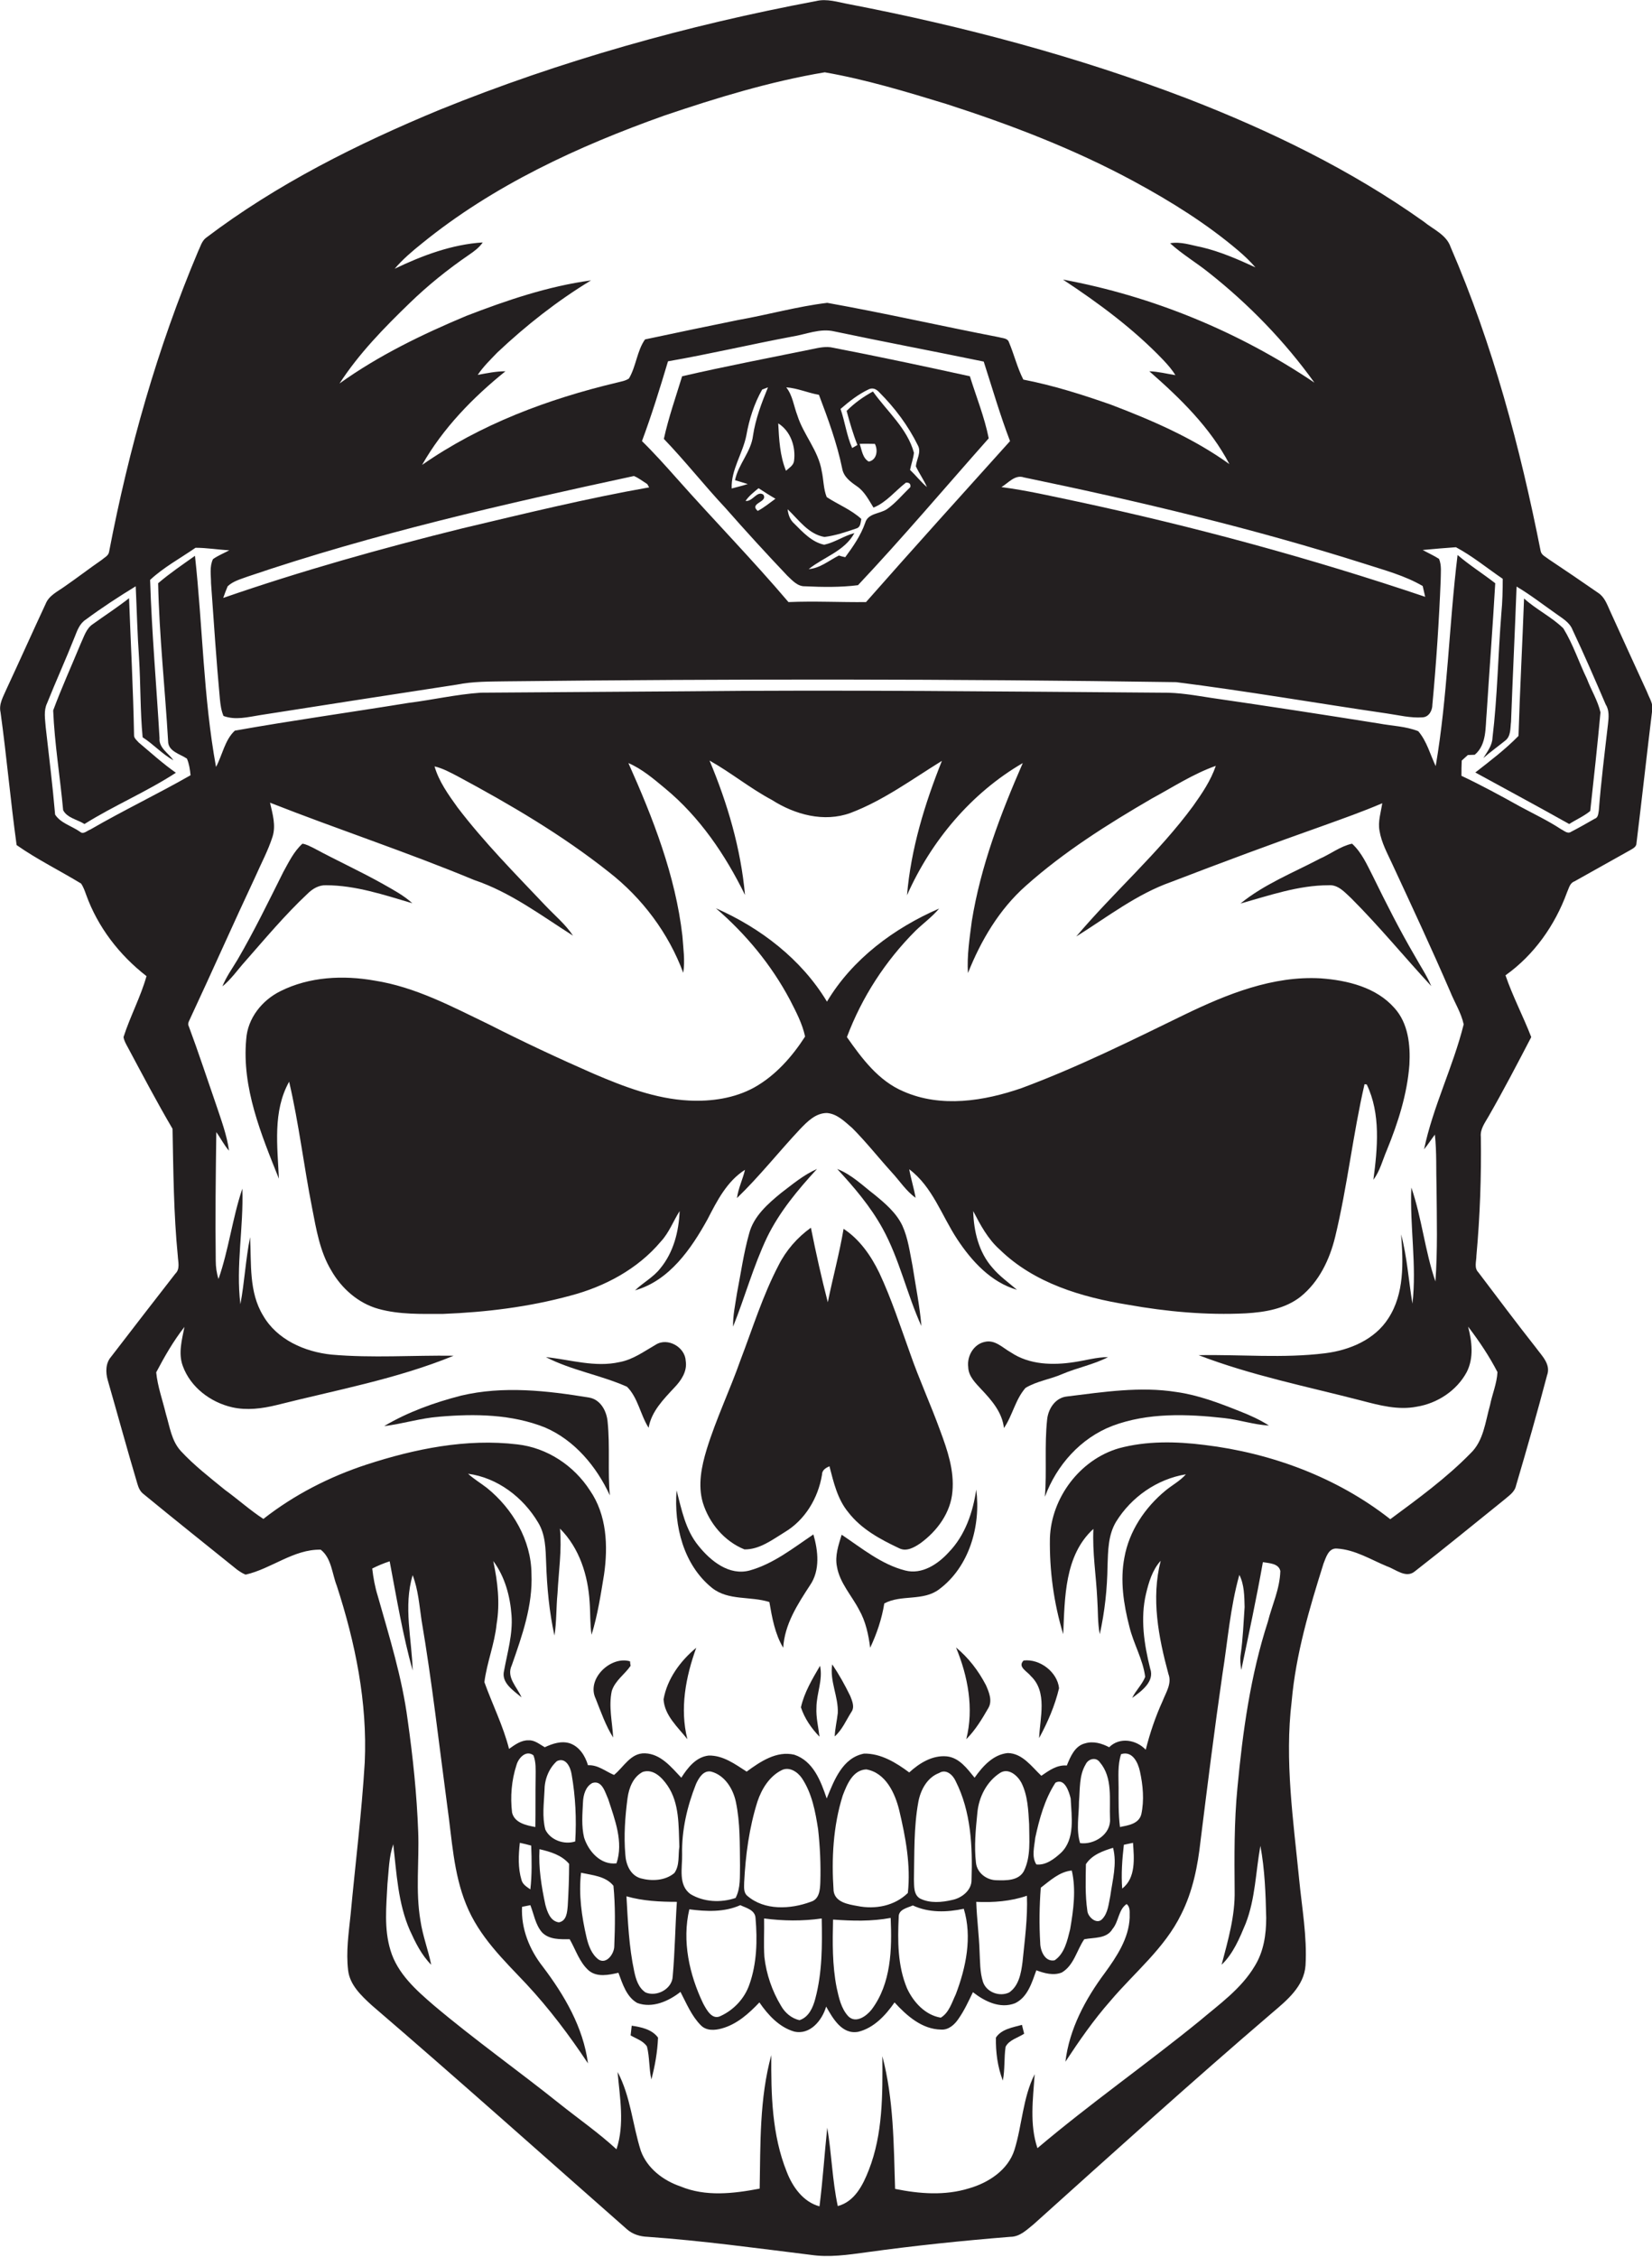 <?xml version="1.0" encoding="utf-8"?>
<!-- Generator: Adobe Illustrator 19.2.0, SVG Export Plug-In . SVG Version: 6.00 Build 0)  -->
<svg version="1.1" id="Layer_1" xmlns="http://www.w3.org/2000/svg" xmlns:xlink="http://www.w3.org/1999/xlink" x="0px" y="0px"
	 viewBox="0 0 596.5 814.5" enable-background="new 0 0 596.5 814.5" xml:space="preserve">
<g>
	<path fill="#231F20" d="M594.6,249.5c-4.4-9.6-8.8-19.2-13.2-28.9c-1.1-2.4-2-5.1-4.3-6.6c-5.9-4.1-11.8-8.1-17.8-12.1
		c-1.1-0.9-2.7-1.5-3-3c-7.4-37.4-17.3-74.6-32.5-109.7c-1.5-4.5-6.3-6.4-9.7-9.2c-26.3-18.7-55.6-32.9-85.6-44.5
		c-39.5-15.1-80.5-26-122-34c-3.9-0.7-7.9-2.1-11.9-1.1c-46.4,8.7-92.1,21.5-135.8,39.2C129.1,51.9,100,66.4,74.3,85.9
		c-1.5,1.2-2,3.3-2.8,4.9c-14.7,34.8-25,71.3-32.1,108.3c-0.2,1.5-1.7,2.1-2.7,3c-4.5,3.1-8.9,6.5-13.4,9.6
		c-2.5,1.8-5.6,3.2-6.8,6.2c-4.8,10.3-9.4,20.6-14.2,30.9c-1.1,2.6-2.8,5.3-2.1,8.3c2.2,15.9,3.6,32,5.8,47.9
		c7.4,5.2,15.6,9.2,23.3,13.9c0.8,1.2,1.3,2.6,1.8,4c4.2,11.7,12,21.8,21.8,29.4c-2.1,7.5-5.9,14.5-8.3,22c0.2,1.3,0.9,2.5,1.5,3.6
		c5.3,9.9,10.5,19.8,16.2,29.5c0.3,15.3,0.4,30.7,1.9,45.9c0.1,2.1,0.9,4.7-0.9,6.4c-7.8,10-15.5,20-23.2,30c-2,2.3-2,5.6-1.2,8.4
		c3.6,12.5,7,25,10.7,37.4c0.4,1.4,1,2.8,2.2,3.7c11.2,9.2,22.5,18.2,33.8,27.3c1,0.7,2,1.4,3.1,1.8c9.3-2.1,17.3-9.2,27.1-9
		c3.9,3,4.1,8.7,5.8,13c6.7,20.6,11.1,42.1,10.1,63.8c-1.1,18.3-3.4,36.6-5.1,54.9c-0.7,6.7-1.7,13.4-0.9,20.1
		c0.6,5.3,4.8,9.2,8.5,12.6c31,26.6,61.4,53.8,92.1,80.8c2.1,1.9,4.8,2.7,7.6,2.8c19.7,1.4,39.3,4.1,58.8,6.5c6.7,1,13.4,0,20-0.9
		c17.3-2.4,34.7-4.2,52.1-5.6c3.5,0,6-2.6,8.5-4.6c28.5-25.6,56.9-51.3,86-76.2c5.3-4.5,11.6-9.6,12.1-17.2
		c0.6-10.4-1.3-20.7-2.3-31c-2.1-21.3-5.3-42.9-2.7-64.3c1.5-17,6.4-33.5,11.5-49.7c0.9-2.2,1.8-5.7,4.9-5.4c6.5,0.4,12.2,4,18,6.4
		c3.2,1.1,6.9,4.5,10.1,1.8c10.8-8.4,21.4-17.1,32.1-25.7c1.7-1.5,3.9-2.8,4.4-5.2c3.9-13.2,7.7-26.5,11.2-39.8c1.5-4-1.9-7.1-4-10
		c-7.1-9-13.9-18.1-20.8-27.2c-1.6-1.6-0.7-4-0.7-6c1.3-14.3,1.8-28.6,1.6-42.9c-0.3-2.8,1.5-5.1,2.8-7.4c5.4-9.4,10.4-19,15.4-28.6
		c-2.9-7.5-6.7-14.7-9.3-22.3c10.3-7.3,17.9-18.1,22.2-29.9c0.7-1.5,1-3.4,2.7-4c6.7-3.7,13.3-7.5,20-11.2c1-0.6,2.4-1.2,2.4-2.6
		c2-16.3,3.8-32.7,5.8-49C596.5,253.2,595.3,251.4,594.6,249.5z M513.7,211.5c0.3,1.3,0.6,2.6,0.9,3.9
		c-41.2-13.9-83.2-25.3-125.7-34.4c-9.1-1.9-18.1-4-27.3-5.2c2.5-1.5,4.9-4.6,8.1-3.5c41.5,8.6,82.8,18.4,123.1,31.2
		C499.9,205.8,507.2,207.7,513.7,211.5z M312.7,217.3c-9.3,0.1-18.6-0.4-28,0c-13-15.3-27-29.6-40.3-44.6
		c-4.1-4.6-8.2-9.2-12.6-13.5c3.5-9.4,6.5-19.1,9.4-28.8c15-2.6,29.8-6.1,44.7-8.9c5.1-0.8,10.2-3.1,15.3-1.9
		c18,3.8,36.1,7.2,54,10.9c3.1,9.6,5.9,19.3,9.5,28.7C347.3,178.5,329.9,197.8,312.7,217.3z M142.5,97c2.9-3.4,6.3-6.3,9.8-9.1
		c25.8-21,56.4-35.1,87.6-46.2c18.9-6.4,38.2-12.3,57.9-15.6c14.9,2.6,29.4,7,43.8,11.4c23.3,7.5,46.3,16.3,67.9,28
		c13.3,7.2,26.3,15.3,37.8,25.1c2.1,1.8,4.2,3.8,6,5.9c-6.3-2.9-12.7-5.7-19.5-7.3c-3.7-0.7-7.5-2.1-11.3-1.4c4.4,4,9.5,7,14.1,10.7
		c14.4,11.4,27.3,24.7,38,39.6c-27.3-18.4-58.4-31.2-90.8-37.2c12.9,8.5,25.5,17.8,36.2,29c1.6,1.7,3.2,3.5,4.4,5.5
		c-3.1-0.5-6.2-1.3-9.4-1.4c11.1,9.7,22,20.3,28.9,33.5c-13.1-9.4-27.9-15.8-42.9-21.5c-10.3-3.6-20.7-6.9-31.5-9
		c-2.2-4.3-3.3-9-5.2-13.5c-0.5-1.5-2.3-1.4-3.6-1.8c-20.7-4-41.3-8.7-62-12.4c-10.8,1.3-21.4,4.3-32.2,6.2
		c-11.2,2.3-22.4,4.6-33.6,7c-2.9,4.1-3.2,9.7-5.8,14.1c-1.3,0.9-2.9,1.1-4.4,1.5c-24.8,5.9-49.2,15-70.3,29.7
		c7.5-13.2,18.3-24.3,30.1-33.8c-3.4,0-6.7,0.7-10,1.3c2-3,4.6-5.5,7.1-8.1c10.4-9.8,21.6-18.6,33.8-26c-15.5,2.1-30.5,7.2-45,12.8
		c-16,6.7-31.7,14.3-45.8,24.4c7-10.8,16.1-20.1,25.3-29c6.6-6.4,13.8-12.2,21.4-17.4c1.9-1.3,3.7-2.6,5-4.5
		C163.2,88.2,152.5,92.2,142.5,97z M228.9,171.8c1.7,0.7,3.2,1.9,4.8,2.9c0.2,0.3,0.5,0.9,0.7,1.2c-22.7,4-45.1,9.5-67.5,14.8
		c-29.1,7.2-58,15.3-86.3,25.1c0.5-1.4,1-2.8,1.6-4.2c2-1.9,4.8-2.6,7.2-3.5C135,192.6,182,181.9,228.9,171.8z M457.8,585.3
		c-6.3,19.4-9.1,39.8-11,60c-1.2,12.3-1.1,24.7-1,37c0.2,9.2-2.4,18-4.7,26.8c4.2-4,6.5-9.6,8.7-14.9c3.5-9,3.6-18.7,5.3-28
		c1.6,8.6,1.9,17.3,2.1,26c0,6-0.9,12.1-4.1,17.3c-4.9,8.3-12.9,13.9-20.1,20c-19.2,15.6-39.5,29.8-58.4,45.8
		c-2.9-8.6-1.6-17.8-1-26.7c-4.3,8.5-4.5,18.3-7.3,27.3c-2.3,7.3-9.4,11.9-16.4,13.9c-8.7,2.7-17.9,2-26.7,0.2
		c-0.5-16-0.5-32.3-4.6-47.9c0.1,13.8,0.2,28.1-4.9,41.1c-2.1,5.4-5.1,11.4-11.2,13c-2-9.3-2.2-18.9-3.8-28.3
		c-1,9.5-1.6,19-2.8,28.4c-5.9-1.6-9.7-7-11.8-12.4c-5.4-13.4-5.7-28-5.6-42.2c-4.3,15.7-3.9,32.1-4.2,48.2
		c-9.4,1.8-19.5,3-28.6-0.8c-6.2-2.1-12-6.5-14.3-12.8c-3-9.4-3.7-19.7-8.4-28.5c0.8,9.3,2.6,18.8-0.4,27.9
		c-6.4-5.9-13.6-10.9-20.5-16.4c-15-12-30.7-23.1-45.4-35.5c-6.4-5.5-13.2-11.5-15.7-19.9c-2.4-7.8-1.5-16-1.1-24
		c0.5-4.8,0.5-9.7,2.1-14.3c1.2,10.5,1.7,21.3,6,31.1c2,4.4,4.2,8.9,7.7,12.4c-1.1-5.4-3.1-10.5-3.9-16c-1.8-10.6-0.4-21.3-0.8-32
		c-0.5-13.5-1.9-26.9-3.8-40.3c-2-15.3-6.6-30-10.8-44.8c-1-3.2-1.6-6.5-2-9.9c2-1,4.1-1.9,6.3-2.6c2.5,13.2,4.7,26.5,8.3,39.4
		c-0.3-11.4-3.4-23.1,0-34.4c2,5.2,2.4,10.8,3.2,16.2c3.8,22.3,6.3,44.7,9.3,67.1c1.7,11.9,2.2,24.2,6.8,35.5
		C173,699,181.9,707.4,190,716c8.3,8.9,15.6,18.6,22.3,28.7c-1.7-13-8.5-24.6-16.3-34.9c-4.8-6.1-7.9-13.7-7.5-21.6
		c1-0.2,2-0.4,3-0.6c1.3,3.3,1.8,7,4.2,9.8c2.6,2.7,6.6,2.5,10,2.5c2.2,3.8,3.5,8.3,6.9,11.3c3,2.5,7.2,1.6,10.7,0.8
		c1.5,4,2.9,8.7,6.8,10.9c5.4,2,11.3-0.6,15.6-4c2.2,4.2,4,8.7,7.4,12.1c2,2,5,1.8,7.5,1.1c5.5-1.5,9.8-5.4,13.6-9.4
		c3.1,4.5,7.1,8.9,12.5,10.5c5.8,1.4,10.2-4.1,11.6-9c2.4,4.2,5.7,10.2,11.6,9.1c5.7-1.4,9.9-6,13.1-10.6c4.4,4.8,9.9,9.7,16.8,9.8
		c2.7,0.2,4.9-1.8,6.3-3.9c2.1-3,3.6-6.3,5.2-9.6c4.2,3.3,9.8,6.1,15.2,4c4.6-2.2,6.1-7.5,7.7-11.9c2.9,1.1,6.2,2,9.2,0.8
		c4.4-2.6,5.4-8.1,8.1-12c3.5-0.7,8.1-0.1,10.2-3.7c2.3-2.7,2.1-7,5.1-9c1.5,1.2,1,3.3,1.1,4.9c-0.3,7.5-4.7,14.1-9,20
		c-7,9.4-12.8,20.2-14.2,32c5-7.6,10.2-15.1,16.2-21.9c8.7-10.3,19.6-19,25.6-31.3c4.2-8.3,6-17.5,7-26.6c2.5-20,5-40.1,7.9-60.1
		c1.9-11.9,2.8-24.1,6.1-35.8c1.8,3.5,1.8,7.7,1.9,11.6c-0.4,5.7-0.6,11.4-1.4,17c-0.3,1.9-0.1,3.8,0.2,5.7
		c2.7-12.9,5.5-25.9,7.8-38.9c2.2,0.4,5.7,0.4,6.3,3.2C462.1,573.6,459.3,579.3,457.8,585.3z M193.4,641.3c-0.1,6,0,12.1-0.1,18.1
		c-3.3-0.6-7.5-1.5-8.4-5.2c-0.7-5.7-0.2-11.7,1.6-17.2c0.7-2.5,3.4-5.5,6.1-3.5C193.6,636,193.4,638.7,193.4,641.3z M191.5,681.9
		c-1.3-0.9-2.8-1.8-3.2-3.4c-1.3-4.3-1.1-8.9-0.6-13.4c1.4,0.3,2.7,0.6,4.1,1C192,671.3,192.1,676.6,191.5,681.9z M205.5,672.7
		c0,5-0.2,10.1-0.5,15.1c-0.2,2.3-0.4,5.5-3.2,6c-3.1-0.4-4.2-3.8-4.9-6.4c-1.4-6.6-2.5-13.3-2.1-20
		C198.7,668.3,202.8,669.5,205.5,672.7z M196.6,646.3c0-4,1.5-8,4.5-10.7c3.2-1.5,4.9,2.2,5.3,4.8c1.4,8,1.8,16.1,1.3,24.2
		c-4,1.3-9-0.5-10.8-4.3C195.7,655.7,196.4,650.9,196.6,646.3z M221.5,680.6c0.7,7.2,0.6,14.5,0.3,21.8c0,2.7-2.8,6.7-5.7,4.8
		c-2.5-1.9-3.6-5-4.3-7.9c-1.8-7.7-2.9-15.6-2-23.4C213.9,676.8,218.7,677.1,221.5,680.6z M210.5,650.5c0.1-2.6,0.9-5.7,3.4-7
		c3.5-1.1,4.6,3.4,5.7,5.8c2.4,7.4,5.6,15.5,3,23.2c-5.7,0.7-10.1-4.3-11.7-9.3C209.9,659,210.3,654.7,210.5,650.5z M243.5,676
		c-3.3,2.8-8.2,3-12.2,1.9c-3.7-1.1-5.3-5-5.5-8.5c-0.6-6.8-0.1-13.7,0.8-20.5c0.5-3.6,2-7.6,5.5-9.4c3.8-1.2,6.9,2,8.9,4.9
		c4.4,6.4,4,14.6,4.3,22.1C244.8,669.6,245.5,673.2,243.5,676z M244.4,686.4c-0.6,9-0.7,17.9-1.5,26.9c-0.2,4.6-5.8,7.5-9.8,5.8
		c-2.6-1.7-3.5-4.8-4.1-7.6c-1.9-8.9-2.3-18.1-2.8-27.1C232.1,686.1,238.3,686.4,244.4,686.4z M251.3,643.9c1-2.2,2.7-5.1,5.5-4.5
		c4.9,1.3,7.9,6.2,8.9,10.9c1.6,7.6,1.4,15.3,1.5,23c-0.1,3.9,0.3,8.1-1.6,11.7c-5.3,1.8-11.5,1.5-16.3-1.4c-4.5-3.3-2.9-9.5-3-14.3
		C246.1,660.6,248.1,652,251.3,643.9z M275.9,692.4c6.9,0.9,13.9,1,20.8,0c0.2,9.7,0.2,19.5-2.3,28.9c-0.8,3.1-2.3,6.7-5.7,7.8
		c-2.9-0.6-5.3-2.7-6.7-5.2c-3.2-5.3-5.3-11.4-6-17.6C275.7,701.7,276,697.1,275.9,692.4z M296.2,679.3c-0.1,2.7-0.3,6.2-3.5,7.1
		c-7.3,2.7-16.7,3.2-22.9-2.2c-1.4-1.2-1.1-3.2-1.1-4.8c0.5-9.9,1.8-19.7,4.8-29.2c1.5-4.5,4.3-9.1,8.7-11.3
		c2.7-1.4,5.7,0.5,7.3,2.8c3.7,5.5,4.9,12.1,5.9,18.5C296.1,666.5,296.4,672.9,296.2,679.3z M272.8,692.2c0.7,8,0.5,16.4-2.2,24
		c-1.7,5-5.6,9.2-10.4,11.4c-3.1,1.6-5.1-2.3-6.3-4.5c-5-10.4-7.7-22.6-5-34c6.1,0.8,12.6,1.1,18.4-1.5
		C269.4,688.6,272.6,689.3,272.8,692.2z M348,688.9c3.1,10.2,0.8,21.2-2.9,30.9c-1.4,2.9-2.4,6.6-5.4,8.4
		c-5.6-0.9-9.9-5.6-12.2-10.6c-3.4-8.1-3.4-17.1-3-25.7c-0.1-2.8,3.1-3.3,5.1-4.2C335.4,690.4,341.9,690.2,348,688.9z M330,678.3
		c0.2-9.3-0.1-18.8,1.6-28c0.8-4.3,3.2-8.8,7.5-10.4c2.5-1.6,5,0.7,6,3c5.5,10.9,6.1,23.5,5.7,35.5c0.1,3.8-3.5,6.6-6.9,7.3
		c-3.8,0.9-8.1,1.3-11.7-0.5C329.8,683.8,330.1,680.6,330,678.3z M327.8,683.2c-4.8,4.7-11.8,6-18.2,4.7c-3.3-0.6-8-1.3-8.6-5.4
		c-0.8-11.6-0.2-23.4,3.3-34.5c1.5-3.9,3.6-9.2,8.5-9.4c7,1.2,10.4,8.6,11.9,14.8C327,663.1,328.9,673.2,327.8,683.2z M314.7,725.3
		c-1.9,2.4-5.7,5.1-8.4,2.4c-2.6-2.8-3.4-6.7-4.2-10.3c-1.6-8.1-1.5-16.4-1.3-24.6c6.9,0.5,13.9,0.7,20.8-0.6
		C322.1,703.5,321.8,715.9,314.7,725.3z M369.7,675.3c-1.9,3.5-6.4,3.4-9.8,3.3c-3.6,0-7.1-2.6-7.5-6.3c-0.7-6-0.1-12,0.5-18
		c0.5-5.7,3.4-11.4,8.3-14.5c3-1.8,6.2,1,7.6,3.6c2.3,4.6,2.5,9.9,2.8,15C371.6,664,372.3,670,369.7,675.3z M369.2,708.2
		c-0.5,3.9-1.3,8.5-4.8,10.9c-3.5,1.7-8.3-0.1-9.5-3.9c-1.1-3.5-1-7.3-1.2-10.9c-0.2-6-1-11.9-1.2-17.9c6.2,0.3,12.5-0.2,18.3-2.2
		C371.1,692.3,370,700.2,369.2,708.2z M383.1,668.7c-2.4,2.2-5.5,4.6-8.9,4.2c-1.8-2.8-0.7-6.5-0.4-9.6c1.5-6.9,3.4-13.9,7.3-19.9
		c3.3-1.8,4.9,3.2,5.5,5.7C386.9,655.6,388.3,663.7,383.1,668.7z M386.4,696.3c-1,4-2,8.8-5.6,11.2c-3.5,0.7-5.2-3.5-5.2-6.3
		c-0.4-6.6-0.3-13.3,0.2-19.9c3.4-2.6,6.8-5.8,11.2-6.2C388.6,682.1,387.6,689.3,386.4,696.3z M400.8,656.4
		c0.4,5.6-5.7,9.5-10.8,8.8c-1.5-4.9-0.4-10-0.4-15c0.4-4.5,0-9.4,2.4-13.4c0.9-2,3.7-2.8,5.1-0.8
		C401.9,641.6,400.5,649.5,400.8,656.4z M401.9,666.9c1.5,5.8-0.2,11.6-1,17.4c-0.6,2.8-0.8,6.1-2.9,8.3c-2,2.2-5.3-0.8-5.4-3.1
		c-0.8-5.5-0.6-11.2-0.5-16.7C394.3,669.4,398.3,668,401.9,666.9z M404.4,659.4c-0.6-4.7-0.5-9.4-0.5-14.1c0-4.1-0.4-8.3,0.9-12.2
		c4.1-1.3,6.1,3,6.8,6.2c1.1,5,1.6,10.4,0.5,15.5C411.2,658.3,407.3,658.8,404.4,659.4z M405.2,681.6c-0.4-5.3,0-10.5,0.6-15.8
		c0.8-0.2,2.5-0.5,3.3-0.7C409.5,670.6,410.2,677.8,405.2,681.6z M540.7,495.2c-0.2,4.1-1.9,8-2.7,12c-1.7,6-2.3,12.8-7,17.3
		c-8.8,9-19,16.4-29,23.8c-19.2-15.1-43-23.9-67.1-26.8c-10.3-1.3-20.9-1.5-30.9,1.2c-14.1,4.1-24.4,17.9-24.9,32.4
		c-0.2,11.7,1.4,23.5,4.8,34.7c0.6-13.1,0.4-28.4,10.9-38c-0.4,8.5,1,16.9,1.4,25.4c0.3,4.2,0.1,8.5,0.9,12.6
		c1.8-8.1,2.7-16.4,2.8-24.7c0.2-5.4,0.2-11.1,3.1-15.9c5.5-8.9,14.8-15.4,25.2-17.1c-2.1,2.4-5,3.9-7.4,5.9
		c-7.4,6.1-13.1,14.6-14.8,24.1c-1.6,8.3-0.3,16.9,1.8,25c1.5,6.2,4.9,11.8,5.7,18.1c-1.1,2.8-3.4,4.9-4.7,7.6
		c3.3-2.4,8.2-5.9,6.5-10.6c-2.2-8.8-3.6-18.1-1.5-27c1-4.2,2.3-8.6,5.3-11.9c-3.5,13.6-0.8,27.6,2.8,40.9c1.3,3.4-0.9,6.6-2.1,9.7
		c-2.6,5.7-4.6,11.6-6.1,17.6c-3.4-3.6-9.4-4.7-13.2-0.9c-2.7-1.4-5.7-2.3-8.7-1.4c-3.7,0.9-5.3,4.8-6.6,8c-3.6-0.3-6.4,1.8-9.2,3.7
		c-3.5-3.3-6.8-8.1-12.1-8.2c-5.3,0.5-9.1,4.8-12,8.9c-2.7-3.3-5.5-7.2-10-7.7c-5.2-0.5-9.9,2.4-13.6,5.8
		c-4.7-3.5-10.2-6.9-16.3-6.8c-7.8,1.5-10.8,9.6-13.5,16.2c-2.1-6.2-4.8-13.5-11.7-15.8c-6.4-1.5-12.3,2.5-17.2,6.1
		c-4.2-2.7-8.5-5.9-13.7-5.8c-4.6,0.5-7.6,4.4-9.9,8c-3.6-3.8-7.4-8.6-13.1-8.8c-5.2-0.2-7.7,5-11.2,7.8c-3.1-1.3-5.8-3.7-9.4-3.5
		c-1-3.4-3.1-6.7-6.5-7.9c-3.1-1-6.3,0.1-9.1,1.4c-1.8-1-3.6-2.6-5.8-2.5c-2.7-0.1-5,1.6-7.1,3.1c-2.1-8.3-6-16-8.9-24.1
		c0.9-7.1,3.7-13.8,4.4-20.9c1.3-7.6,0.4-15.3-1.2-22.8c4.2,5.6,6.1,12.7,6.6,19.6c0.5,6.8-1.5,13.4-2.7,20
		c-1.1,4.4,3.5,7.2,6.3,9.6c-1.6-3.8-5.6-7.2-3.5-11.6c3.7-10.6,7.6-21.5,7.1-33c-0.1-12.1-6.8-23.5-16.1-31
		c-2.2-1.7-4.7-3.2-6.8-5.1c10.6,1.4,19.9,8.5,25.3,17.6c2.7,4.4,2.7,9.6,2.9,14.6c0.3,8.8,1.1,17.6,3,26.2c0.8-5,0.6-10.2,1.1-15.2
		c0.4-7.8,1.6-15.6,0.9-23.4c7,7,10.1,16.8,10.7,26.5c0.3,3.9,0.1,7.9,0.7,11.8c2.2-7.1,3.3-14.4,4.5-21.7c1.5-10.3,1-21.6-5.1-30.4
		c-5.8-9-15.5-15.4-26.2-16.6c-18.4-2.2-37,1.6-54.5,7.3c-13.4,4.4-26.1,10.9-37.2,19.6c-4.9-3.2-9.2-7.1-13.9-10.5
		c-5.5-4.5-11.1-8.8-15.9-14c-3.4-3.7-4-8.8-5.4-13.4c-1.2-5-3-9.9-3.5-15c3-5.7,6.2-11.3,10.2-16.4c-0.9,4.6-2.3,9.5-0.6,14.1
		c2.8,7.7,10,13.1,17.8,14.9c5.3,1.2,10.8,0.5,16.1-0.8c21.4-5.4,43.4-9.4,63.9-17.8c-14.7-0.2-29.4,0.9-44.1-0.4
		c-9.7-1-19.7-5.4-24.7-14.1c-5.2-8.5-4.2-18.8-4.7-28.3c-1.6,8-2,16.2-3.5,24.2c-1.7-13.8,1.2-27.8,0.7-41.7
		c-3.6,10.7-4.9,22-8.6,32.6c-0.7-2.1-1-4.4-1-6.6c-0.2-15.4,0-30.9,0.2-46.4c1.6,2.2,2.8,4.7,4.6,6.7c-0.8-5.7-2.8-11-4.6-16.4
		c-3.3-9.5-6.4-19-9.9-28.4c-0.7-1.2,0.3-2.3,0.7-3.4c7.9-16.9,15.4-33.9,23.3-50.7c2.1-4.8,4.6-9.4,6.2-14.4
		c1.3-4.1,0-8.3-0.9-12.3c24.4,9.6,49.4,17.8,73.7,27.9c13.1,4.4,24.2,12.8,35.7,20.1c-2.7-4.1-6.6-7.3-10-10.9
		c-10.9-11.5-22.1-22.8-31.7-35.4c-3.3-4.6-6.7-9.3-8.3-14.8c3,0.7,5.7,2.2,8.4,3.6c19,10.2,37.6,21.1,54.5,34.5
		c12.1,9.4,21.6,22.1,26.9,36.4c0.7-4.4,0-8.9-0.3-13.3c-2.5-21.8-10.6-42.5-19.5-62.4c4.9,2.1,9.1,5.7,13.2,9.1
		c12.5,10.3,21.8,24,28.9,38.5c-1.5-16.7-6.3-33-12.8-48.5c7.7,4.3,14.6,10,22.5,14.2c8.3,5.3,18.8,8.2,28.4,4.7
		c11.9-4.5,22.3-12.2,33-18.8c-6.2,15.5-11.2,31.8-12.6,48.5c8.7-19.6,23.2-36.9,41.8-47.7c-8,18.3-15.2,37.2-18.4,57
		c-0.8,6.2-1.8,12.5-1.4,18.8c4.7-11.8,11.3-23,20.9-31.5c13.8-12.3,29.5-22.2,45.5-31.5c7.6-4.1,14.9-8.9,23.1-11.8
		c-1.8,5.3-5,10-8.2,14.5c-12.5,17-28.6,31-42.2,47.1c11.2-7,21.8-15.3,34.3-19.7c18.2-7,36.5-13.8,54.9-20.3
		c7.2-2.6,14.3-5.1,21.3-8.1c-0.5,3.3-1.6,6.6-1,9.9c0.7,4.3,2.8,8.1,4.6,12c7.1,15.3,14.2,30.5,20.9,46c1.6,4,4,7.7,4.9,11.9
		c-3.8,15.3-11.1,29.7-14.3,45.1c1.4-1.7,2.6-3.6,3.9-5.3c0.7,6.4,0.4,12.9,0.6,19.3c0.1,11.2,0.4,22.5-0.4,33.7
		c-3.8-11-4.9-22.9-8.7-33.9c-0.6,14,2,28,0.4,41.9c-1.4-8.3-1.9-16.8-4.1-25c0.8,10.2,1.2,21.4-4.6,30.3
		c-4.9,7.7-14,11.5-22.8,12.6c-15.2,1.9-30.5,0.4-45.7,0.7c19,7.3,39.1,11.3,58.8,16.4c6.5,1.7,13.2,3.5,19.9,2.2
		c7.5-1.2,14.5-5.8,18.1-12.5c2.6-5.1,1.9-11,0.5-16.4C534.3,484.3,537.8,489.6,540.7,495.2z M580.6,261.4
		c-1.2,10.4-2.5,20.7-3.3,31.1c-0.2,1.1-0.2,2.6-1.5,3c-2.8,1.6-5.6,3.2-8.5,4.7c-1.3,0.9-2.5-0.4-3.6-0.9
		c-4.7-3.1-9.8-5.5-14.8-8.2c-7-3.9-14-7.7-21.2-11.1c0-1.8,0-3.7,0.1-5.5c0.7-0.7,1.5-1.3,2.2-2c0.6,0,1.9-0.1,2.5-0.1
		c4.4-3.7,3.8-9.9,4.3-15c1-15.7,2.2-31.3,3.1-46.9c-4.5-3.5-9.3-6.5-13.6-10.2c-3.1,25.3-3.6,51-7.9,76.2c-2-4.2-3.2-9-6.3-12.6
		c-4.5-1.8-9.5-1.9-14.3-2.8c-20.1-3.2-40.2-6.3-60.3-9.2c-5.9-0.9-11.8-2-17.9-1.9c-57.3-0.4-114.7-1.1-172-0.5
		c-24.7,0.2-49.3,0.3-74,0.5c-8.8,0.6-17.4,2.6-26.2,3.7c-20.9,3.4-41.8,6.3-62.6,10c-3.6,3.3-4.5,8.8-6.8,13.1
		c-4.6-25.2-4.8-50.8-7.6-76.2c-4.5,3.2-9.1,6.3-13.3,9.9c0.4,19,2.5,38,3.6,57c0,3.7,4.3,4.6,6.8,6.3c0.8,1.9,1.1,3.9,1.3,6
		c-11.9,6.8-24.3,12.7-36.2,19.6c-1.2,0.4-2.5,1.9-3.7,0.8c-3-2.1-7-3.1-9-6.2c-0.9-10.5-2.2-21-3.4-31.6c-0.2-2.9-0.8-5.9,0.5-8.6
		c3.2-8,6.8-15.9,10-24c0.9-2.3,1.8-4.8,4-6.2c5.8-4.3,11.8-8.2,18-12c0.4,8.6,0.6,17.2,1.2,25.8c0.6,9.6,0.4,19.2,1.3,28.7
		c3.9,2.5,7,6,11.1,8.3c-1.7-2.6-5.3-4.4-5-8c-1.1-19-2.8-38-3.4-57.1c4.8-4.5,10.9-7.8,16.4-11.6c4.1,0,8.1,0.7,12.2,0.9
		c-2,1.1-4.1,1.9-5.9,3.2c-1.3,2.7-0.7,5.8-0.7,8.7c1,13.9,1.9,27.9,3.2,41.8c0.2,2.1,0.5,4.2,1.3,6.1c4.3,1.6,8.8,0.4,13.2-0.3
		c23.7-3.7,47.3-7.4,71-11c5.9-1.2,11.9-1.1,17.9-1.2c80.6-0.9,161.3-0.9,241.9,0.3c25.4,3.2,50.7,7.6,76.1,11.3
		c4.2,0.6,8.5,1.7,12.8,1.4c2.4-0.1,3.6-2.5,3.6-4.6c1.4-15,2.4-30,3-45c0-2.5,0.4-5.2-0.6-7.6c-1.9-1.2-3.9-2.1-5.9-3.2
		c4-0.4,8-0.7,12-1c6,3.2,11.3,7.6,16.9,11.4c0,4.2-0.1,8.3-0.5,12.5c-1.2,15-1.4,30-3.2,44.9c-0.1,2.8-1.9,5-3.3,7.3
		c2.5-2.2,5.3-4.2,7.9-6.3c2.1-1.6,1.8-4.5,2.1-6.8c0.6-16.3,1.4-32.5,2-48.8c4.9,2.9,9.4,6.4,14.1,9.7c2.3,1.7,5,3.1,6.1,5.9
		c4.2,8.9,8.1,17.9,12,27C581.1,256.3,580.9,258.9,580.6,261.4z"/>
	<path fill="#231F20" d="M300.8,125.5c-2.5-0.6-5.1,0-7.5,0.5c-15.7,3.2-31.4,6.2-47,9.8c-2.3,7.5-4.9,14.9-6.6,22.6
		c7.7,8,14.6,16.8,22.2,24.9c7.3,8.3,14.8,16.5,22.4,24.5c1.8,1.7,3.7,3.9,6.4,3.8c6.3,0.3,12.8,0.4,19.1-0.4
		c16.2-17.2,31.5-35.3,47.2-53c-1.5-7.6-4.5-15-6.8-22.4C333.8,132.2,317.3,128.7,300.8,125.5z M269.5,157.1
		c1-5.7,2.8-11.4,5.7-16.5c0.5-0.2,1.6-0.6,2.1-0.8c-2.3,5.6-4.5,11.4-5.4,17.4c-0.7,5.9-5.3,10.3-6.5,16.1c1.5,0.5,3.1,0.9,4.6,1.4
		c-1.9,0.6-3.9,1.1-5.8,1.6C263.9,169.6,268.2,163.7,269.5,157.1z M273.6,184.4c-3.3-2.9,3.9-3.1,2-5.9c-2.3-1.5-3.8,2.6-6.4,2.3
		c1.2-1.8,3-3.2,4.7-4.6c2,1.3,4,2.6,6.1,3.8C277.9,181.5,275.9,183.2,273.6,184.4z M283.8,169.9c-2.2-5.4-2.5-11.3-2.8-17.1
		c4.5,2.8,6.4,8.5,5.7,13.6C286.5,168,284.9,168.9,283.8,169.9z M328.7,175.8c-2.8,2.7-5.3,5.8-8.5,8c-2.6,1.7-6.8,1.4-7.8,4.9
		c-1.6,4.6-4.4,8.6-7.2,12.4c-0.6-0.1-1.7-0.4-2.3-0.6c-3.6,1.8-6.8,4.6-10.9,4.9c5.5-4.4,13-6.5,16.5-13c-3.8,1-7.1,3.4-10.9,4.2
		c-4.4-0.9-7.7-4.5-10.8-7.6c-1.5-1.3-2.2-3.2-2.4-5.2c4,3.8,7.5,9,13.3,10c4-0.5,7.8-1.8,11.6-3.1c1.5-0.5,1.4-2.1,1.7-3.4
		c-3.7-3.4-8.4-5.2-12.5-7.9c-1.2-3-1.1-6.3-1.8-9.4c-1.2-7.4-6.6-13.1-8.8-20.1c-1.3-3.4-1.7-7.2-4-10.1c4.1,0.3,7.8,2,11.8,2.7
		c3.3,8.7,6.5,17.4,8.4,26.6c0.5,3,3,4.8,5.3,6.4c2.8,1.9,4.3,5,6,7.7c4.7-1.9,7.8-6,11.7-9C328.3,174.1,328.9,174.6,328.7,175.8z
		 M310.4,160.2c1.8-0.1,3.7,0,5.5,0c1.2,2.3,0.7,5.8-2.2,6.4C311.4,165.3,311.2,162.4,310.4,160.2z M328.6,169.6
		c0.4-2.1,1.2-4.1,1.4-6.2c-2.4-8.8-9.7-14.9-14.8-22.1c-3.5,1.9-6.7,4.2-9.5,7c1.1,4.1,2.3,8.3,3.9,12.3c-0.5,0.3-1.4,0.8-1.9,1.1
		c-2-4.5-2.6-9.5-4.2-14.1c3.1-2.7,6.4-5.3,10.2-7.1c1.5-0.7,2.8,0,3.8,1.1c5.6,5.6,10.4,12,13.9,19.1c1.4,2.5-0.5,5.1-0.7,7.6
		c1.2,2.6,2.9,4.9,4,7.5C332.5,173.9,330.7,171.6,328.6,169.6z"/>
	<path fill="#231F20" d="M48.4,265.2c-0.3-16.5-1.2-32.9-1.8-49.3c-4.2,3.3-8.7,6.2-13,9.3c-2.5,1.6-3.3,4.7-4.5,7.2
		c-3.3,8-6.9,15.9-9.9,24c0.5,12,2.5,24,3.6,36c1.4,2.8,5.2,3.4,7.7,5c10.7-6.7,22.4-11.6,33-18.5c-4.7-3.3-9-7.2-13.4-10.9
		C49.4,267.2,48.3,266.4,48.4,265.2z"/>
	<path fill="#231F20" d="M564.5,226.8c-4.3-4.2-9.8-6.8-14.2-10.8c-0.6,16.5-1.5,33.1-2,49.6c-4.8,4.9-10.2,9-15.6,13.2
		c11.3,6.2,22.7,12.3,33.9,18.6c2.5-1.6,5.3-2.8,7.6-4.7c1.3-11.8,2.6-23.7,3.7-35.6c-1-4.3-3.4-8.1-4.9-12.1
		C570.1,239,568,232.5,564.5,226.8z"/>
	<path fill="#231F20" d="M111,322.6c1.8-1.8,4.1-3.2,6.7-3.1c10.7,0,21,3.5,31.2,6.5c-3.2-2.9-7-4.9-10.7-7
		c-8.2-4.6-16.8-8.5-25.1-13c-1.3-0.6-2.5-1.3-3.9-1.5c-3.1,2.8-4.9,6.6-6.9,10.2c-5.3,10.6-10.5,21.3-16.5,31.6
		c-1.9,3.2-4.1,6.2-5.5,9.7c3.2-2.6,5.5-6,8.2-9C95.8,338.7,102.9,330.2,111,322.6z"/>
	<path fill="#231F20" d="M487.9,324.2c10.1,10.1,19.2,21.2,28.9,31.7c-1.6-3.8-3.9-7.2-5.9-10.8c-5.5-9.4-10.4-19.1-15.2-28.9
		c-2.1-4.1-4-8.5-7.5-11.7c-4.2,0.9-7.7,3.7-11.6,5.4c-9.7,5.1-20.1,9.2-28.7,16.2c10.4-2.9,20.9-6.6,31.8-6.6
		C483.2,319.2,485.6,322.1,487.9,324.2z"/>
	<path fill="#231F20" d="M238.6,448.1c3-3.2,4.5-7.4,6.8-11c-0.3,7.4-2.2,14.9-7,20.7c-2.5,3.2-6.2,5.1-9.1,7.9
		c12.4-3.5,20.3-15,26.2-25.7c3.4-6.6,7-13.7,13.5-17.8c-0.8,3.4-2.4,6.6-2.9,10.2c8.1-7.8,15.1-16.7,22.8-24.9
		c2.6-2.7,5.6-5.8,9.7-5.8c3.7,0.3,6.4,3.1,9.1,5.4c5,5,9.4,10.6,14.2,15.9c2.9,3.1,5.2,6.8,8.7,9.3c-0.6-3.5-1.7-6.9-2.3-10.3
		c8.4,6.3,11.7,16.7,17.3,25.2c5.2,7.9,12.2,15.6,21.6,18.3c-3-2.6-6.3-4.9-8.8-7.9c-5-5.6-6.8-13.2-7-20.5c2.6,5,5.3,10.1,9.6,13.9
		c12.4,12.1,29.6,17.2,46.3,19.9c14,2.5,28.3,3.8,42.5,3.1c6.9-0.4,14.2-1.6,19.8-6c6.7-5.4,10.5-13.4,12.5-21.6
		c4.4-18.2,6.4-36.9,10.6-55.1l0.8,0.1c5.1,10.6,3.9,23,2.4,34.4c2.4-3.2,3.3-7.1,4.9-10.8c4-9.8,7.3-20.1,8.1-30.7
		c0.4-7.1-0.4-15-5.4-20.5c-6.6-7.5-17-10-26.6-10.7c-17.3-1-33.9,5.7-49.2,13.1c-19.3,9.4-38.6,19-58.8,26.5
		c-13.6,4.7-29.1,7.2-42.7,1.2c-9-3.8-15-11.9-20.4-19.6c5.4-14.4,13.9-27.5,24.8-38.4c2.8-2.7,6-5,8.5-8
		c-16.3,7.1-31.3,18.2-40.5,33.6c-9.2-15.3-24-26.6-40.1-33.7c10.8,9.3,20,20.4,26.7,33c2.2,4.3,4.5,8.6,5.5,13.3
		c-4.7,7.3-10.7,14.1-18.4,18.4c-7.1,3.9-15.5,5.1-23.5,4.7c-12.1-0.6-23.5-5-34.5-9.7c-12.8-5.6-25.4-11.5-37.8-17.8
		c-13.3-6.4-26.5-13.5-41.3-15.8c-11.3-2-23.5-1.4-33.9,3.8c-6.7,3.3-11.9,9.8-12.4,17.4c-1.6,17.5,5.4,34.3,11.8,50.3
		c-0.5-11.6-2.3-24.3,3.7-35c3.5,15,5.3,30.4,8.3,45.6c1.5,7.7,2.8,15.7,6.9,22.5c3.7,6.5,9.8,11.9,17.1,13.9
		c7.6,2.1,15.5,1.8,23.3,1.8c15.5-0.6,31-2.5,46-6.6C218.2,464.4,230.2,458.1,238.6,448.1z"/>
	<path fill="#231F20" d="M270.5,445.2c-2,7.1-3,14.4-4.4,21.6c-0.6,4-1.5,8-1.4,12c4.3-10.7,7.3-21.8,12.3-32.3
		c4.5-9.2,11.1-17.1,18-24.6c-4.8,2.1-8.8,5.5-12.9,8.6C277.2,434.5,272.1,439,270.5,445.2z"/>
	<path fill="#231F20" d="M325.8,442.3c-2.2-4.6-6.2-8-10-11.1c-4.3-3.3-8.3-7.3-13.5-9.3c6.1,6.6,12,13.5,16.4,21.5
		c6.1,11.1,8.8,23.8,14,35.2c-0.6-7.3-2.1-14.5-3.2-21.7C328.5,451.9,327.9,446.9,325.8,442.3z"/>
	<path fill="#231F20" d="M324.7,558.8c2.6,1.3,5.4-0.3,7.6-1.8c6.1-4.4,11-11.1,11.6-18.7c0.7-7.6-1.8-14.9-4.4-21.9
		c-3.4-9.4-7.6-18.5-10.9-28c-3.5-9.7-6.7-19.6-11.1-29c-3-6.2-7.1-12.1-12.9-15.9c-1.5,8.9-3.9,17.6-5.7,26.5
		c-2.3-8.9-4.3-17.9-6.1-26.9c-4.9,3.5-9,8.2-11.7,13.6c-5.7,10.9-9.3,22.6-13.7,34.1c-3.8,10.8-8.8,21.2-12.2,32.2
		c-1.9,6.2-3.3,13-1.4,19.4c2.3,7.4,7.8,13.9,15,16.8c5.4,0.1,10.1-3.5,14.5-6.2c7.4-4.4,12.1-12.3,13.5-20.7c0-1.7,1.3-2.5,2.7-3.1
		c1.5,5.8,2.9,11.9,6.8,16.6C311,551.9,317.9,555.6,324.7,558.8z"/>
	<path fill="#231F20" d="M247.6,491.2c-0.2-5-6.5-8.6-10.8-5.9c-4.2,2.4-8.2,5.4-13.1,6.3c-8.9,2-17.8-0.9-26.6-1.8
		c9.3,4.8,19.9,6.5,29.3,10.7c4,4,4.8,10.1,7.8,14.8c1-5.9,5.4-10.3,9.3-14.5C245.9,498.3,248.2,495,247.6,491.2z"/>
	<path fill="#231F20" d="M383.6,495.9c5.4-2.3,11.3-3.4,16.5-6.1c-4.1,0-8.1,1.2-12.2,1.8c-7.7,1.2-16.2,1-22.9-3.5
		c-2.9-1.6-5.7-4.7-9.4-3.8c-4,0.8-6.5,5.1-6,9.1c0.1,3.4,2.7,5.8,4.8,8.1c3.7,3.9,7.5,8.3,8.1,13.9c3.1-4.5,4.1-10.3,7.8-14.5
		C374.5,498.4,379.3,497.8,383.6,495.9z"/>
	<path fill="#231F20" d="M424.8,502.4c-13.1-2.1-26.4,0-39.5,1.6c-4.2,0.4-6.8,4.4-7.2,8.3c-1,9.3-0.1,18.6-0.8,27.9
		c4.2-11.4,12.9-21.2,24.4-25.6c12.8-4.8,26.9-4.3,40.3-2.8c5.5,0.6,10.7,2.4,16.2,2.7c-3.3-2.1-6.8-3.7-10.4-5.1
		C440.3,506.4,432.7,503.5,424.8,502.4z"/>
	<path fill="#231F20" d="M219.4,513.2c-0.3-3.8-2.5-8.1-6.7-8.8c-15.2-2.5-31-4.3-46.2-0.7c-9.7,2.5-19.2,5.9-27.8,11
		c6.7-0.8,13.2-2.9,20-3.4c12.8-1.1,26.1-0.9,38.1,3.9c10.7,4.6,18.6,14.1,23.4,24.5C219.4,530.9,220.3,522,219.4,513.2z"/>
	<path fill="#231F20" d="M293.7,553.8c-7.3,4.9-14.4,10.6-23,13c-7.4,2-14.1-3.4-18.5-8.9c-4.7-5.7-6.1-13.1-7.9-20
		c-1,12.8,2.5,26.9,12.8,35.2c5.9,4.7,13.9,2.9,20.7,5.1c1,5.7,2,11.5,5,16.5c0.5-8.5,5.2-15.7,9.7-22.6
		C296.2,566.7,295.4,559.7,293.7,553.8z"/>
	<path fill="#231F20" d="M352.5,537.6c-1.2,8.2-4,16.5-9.9,22.6c-3.9,4.3-9.7,8.2-15.8,6.6c-8.6-2.2-15.7-8.1-22.9-12.9
		c-1.1,3.7-2.5,7.5-1.7,11.5c1,5.9,5.3,10.4,8,15.6c2.4,4.2,3.4,9,4,13.7c2.4-5.1,4.2-10.4,5.1-16c6.1-3.3,14-0.7,19.8-5.1
		C350,565.5,354.2,550.7,352.5,537.6z"/>
	<path fill="#231F20" d="M345.2,594.6c4.3,10.4,6.5,22,3.7,33.1c3.3-3.3,5.7-7.3,8-11.3c1.5-2.6,0.2-5.7-0.9-8.2
		C353.3,603,349.7,598.3,345.2,594.6z"/>
	<path fill="#231F20" d="M239.6,613.3c0.3,5.8,5.2,10.1,8.6,14.4c-2.8-11-0.6-22.5,3.2-33C245.7,599.4,240.9,605.9,239.6,613.3z"/>
	<path fill="#231F20" d="M215.1,613.1c1.9,4.8,3.6,9.7,6.3,14c-0.3-5.6-1.7-11.2-0.5-16.8c1.2-3.8,4.7-6,6.8-9.1
		c-0.1-0.4-0.2-1.2-0.2-1.6C220.6,597.5,211.6,605.9,215.1,613.1z"/>
	<path fill="#231F20" d="M369.6,599.3c-2.3,2.3,1.3,3.9,2.6,5.6c6.1,5.8,3.3,15,3,22.4c3.1-5.7,5.7-11.7,7.2-18
		C381.8,603.5,375.5,598.6,369.6,599.3z"/>
	<path fill="#231F20" d="M296.1,601.2c-2.8,4.8-5.7,9.6-6.9,15c1.3,4,3.8,7.6,6.7,10.6c-0.4-3.5-1.3-7-1.1-10.5
		C294.8,611.3,297.2,606.3,296.1,601.2z"/>
	<path fill="#231F20" d="M300.5,600.7c-1,6,2.3,11.7,2,17.6c-0.3,2.8-1,5.6-1.1,8.4c2.7-2.4,4.1-5.8,6-8.8c1.3-1.8,0.3-4-0.4-5.8
		C305.1,608.2,303,604.4,300.5,600.7z"/>
	<path fill="#231F20" d="M228.1,731.1c-0.1,0.9-0.3,2.6-0.4,3.5c2,1.2,4.5,1.9,5.9,4c1,3.9,0.7,8,1.6,11.9c1.3-4.9,2.2-10,2.4-15.1
		C235.4,732.4,231.5,731.6,228.1,731.1z"/>
	<path fill="#231F20" d="M359.6,735.4c-0.1,5.2,0.6,10.6,2.5,15.5c0.8-4,0.4-8.2,1-12.2c1.3-2.5,4.4-3.2,6.7-4.7
		c-0.3-1.1-0.5-2.1-0.8-3.2C365.8,731.7,361.6,732.3,359.6,735.4z"/>
</g>
</svg>
